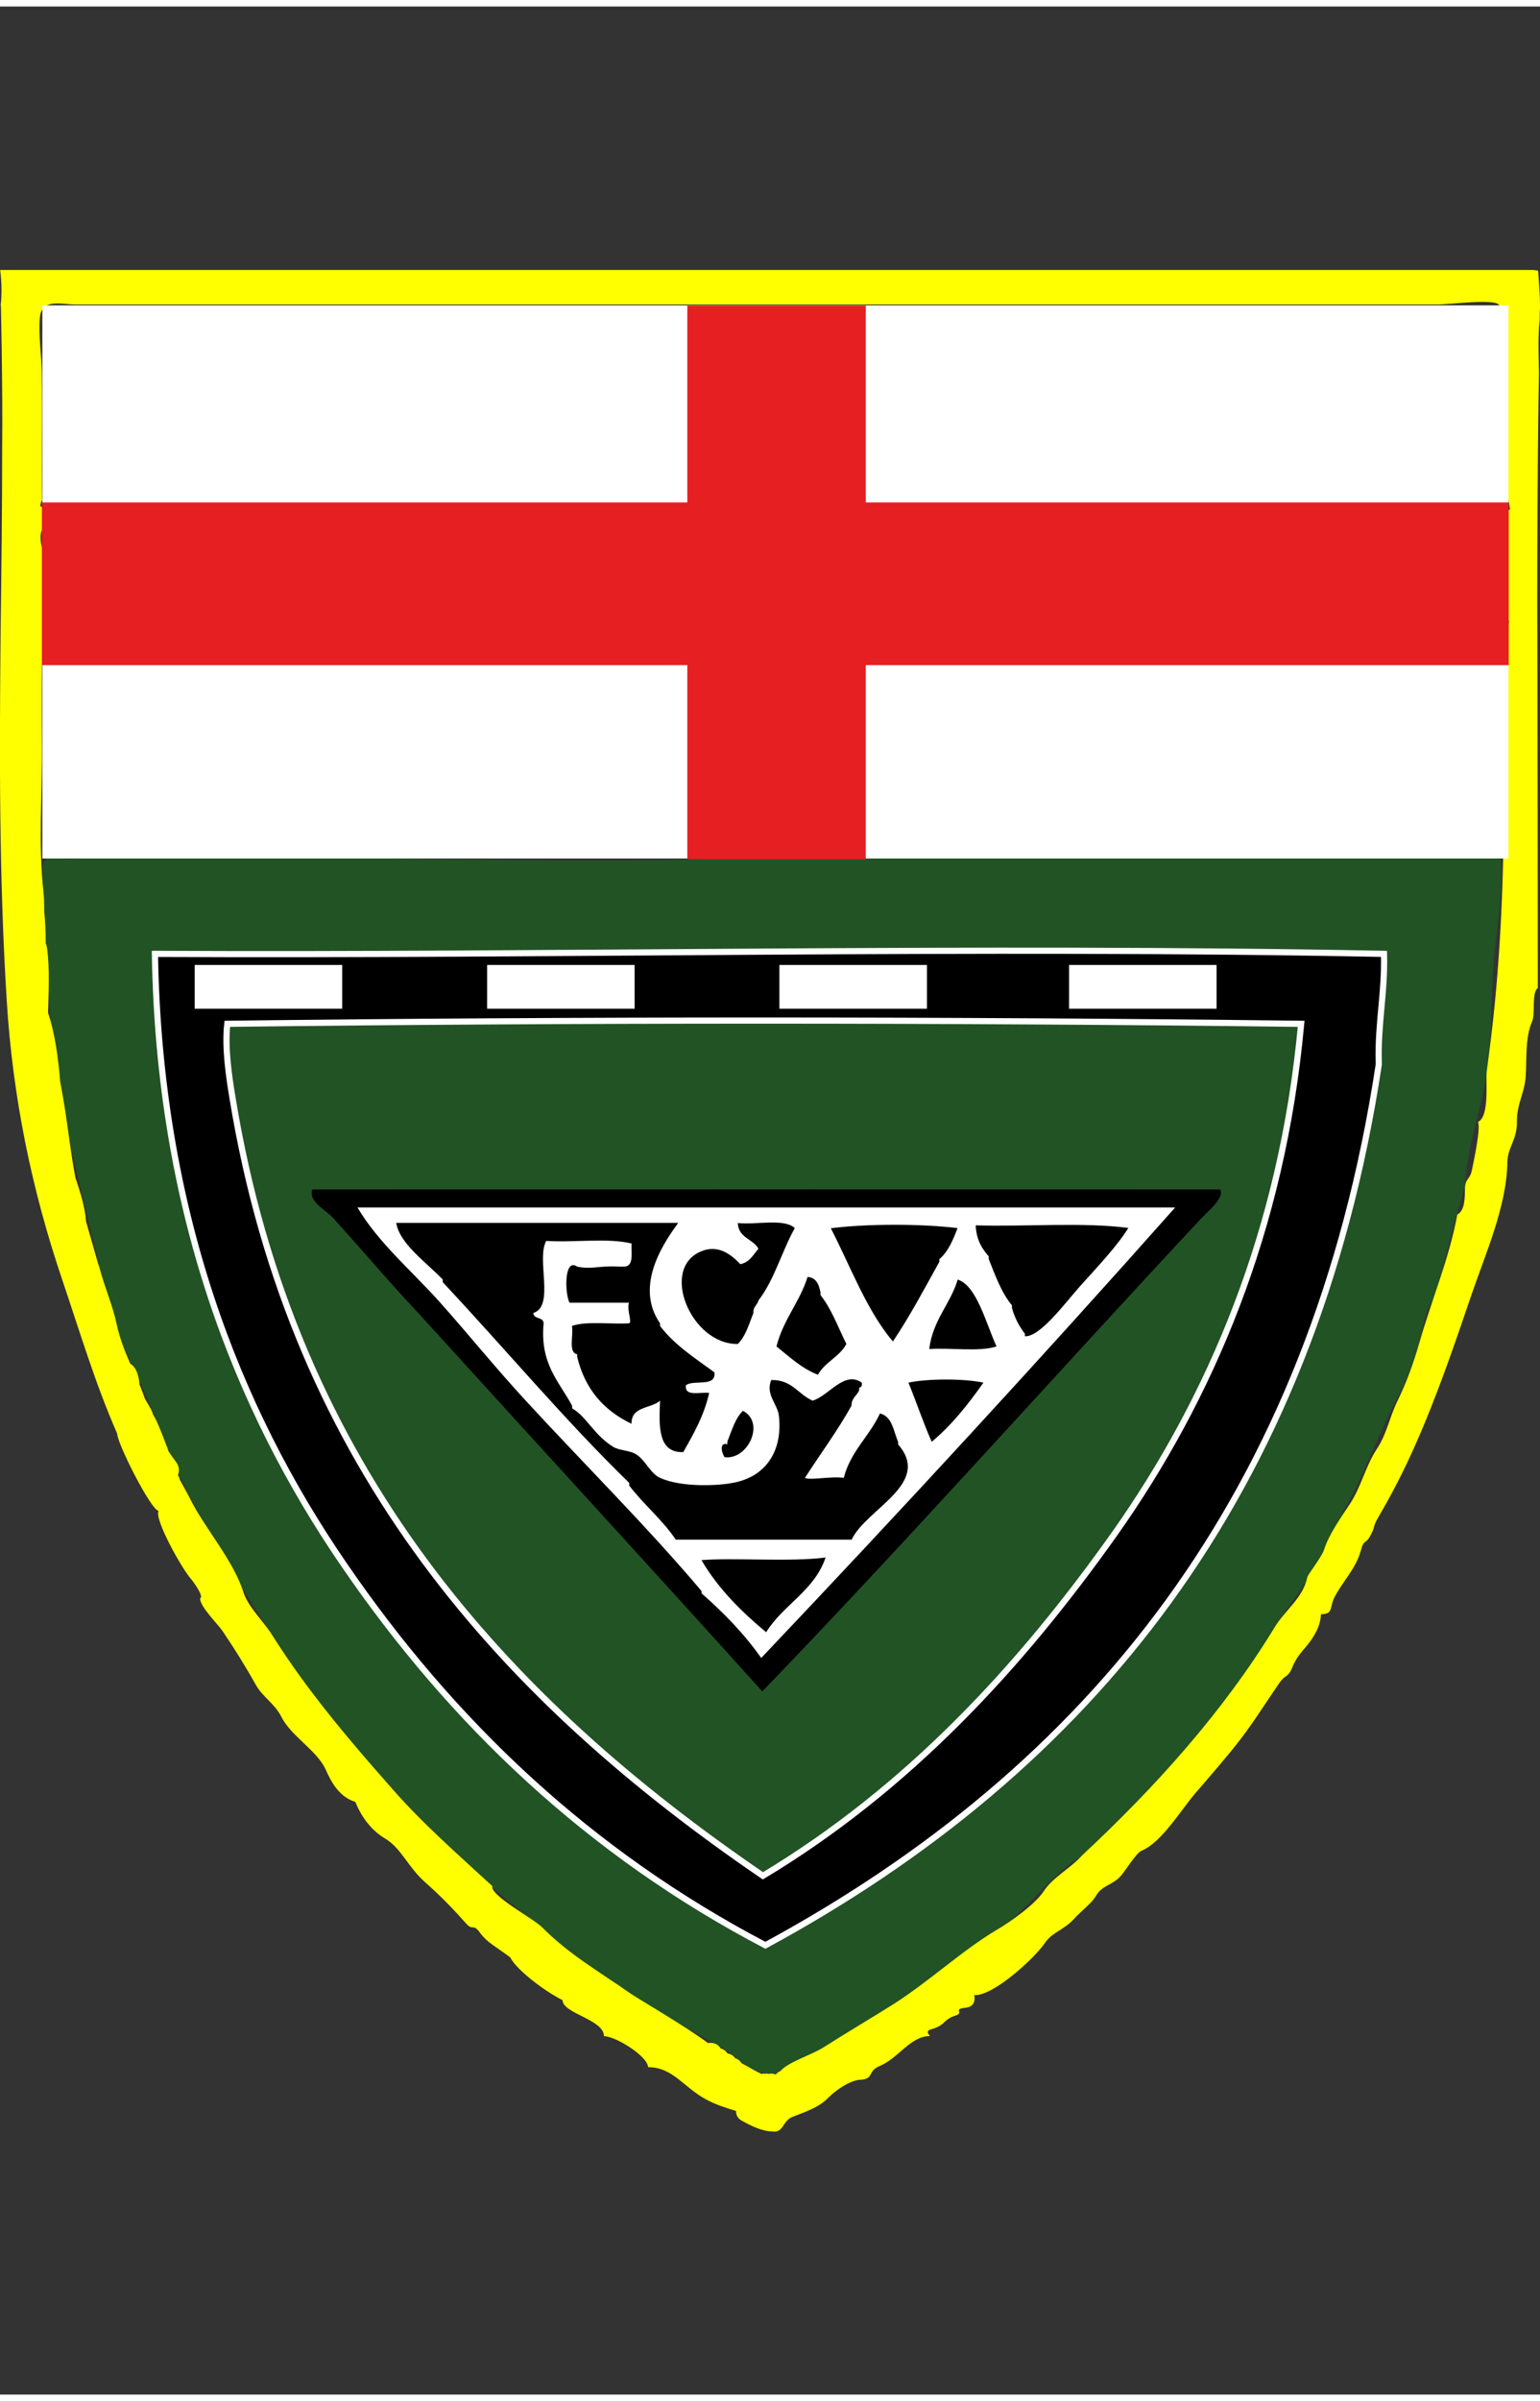 <svg xmlns="http://www.w3.org/2000/svg" width="231" height="360" viewBox="0 0 1000 1550"><rect x="0" y="0" width="1000" height="1550" fill="#333333" stroke="none"/><path fill="#225324" d="M442.4 553.8c127.1-4.4 254.7-1.7 381.9-1.7h133.2c10.2 0 17.9-4.9 17.7 7.7-.3 14.5-1.5 29.7-3.5 43.8-4.1 28.7-2.2 58.7-6.2 87.8-3.4 24.6-14.1 51.8-14.1 76.2-2.3 0-16.5 61.8-20.2 70.2-6.6 9.8-8 24.9-11.5 36.1-4.7 14.8-11.6 27.5-18.3 41.2-10 20.3-17.1 41.6-29 61.4-6.7 26.5-30.6 52.7-44.7 75.8-33.3 54.5-78.4 104.5-125 148-19 11.2-32.1 30.9-49.4 44.4-25.2 19.7-52.4 39.5-79.8 56.6-12.9 8.1-26.1 15.9-38.9 24-9.9 6.3-24 17.5-36.3 16.3-11.2-1.1-18.1-9.4-27.1-15.1-15.4-9.8-32.5-17.2-48-27.2-46.7-29.9-90.2-65.1-129.7-103-45-43.3-88.3-92.1-121.1-145.6-27-44-55.6-88.3-72.7-137-5.8-16.6-14.4-30.8-21.1-48.4-8.6-23.3-14.4-48.8-20.2-73.1-11.2-46.9-23.6-94.3-26.2-143.7-1.5-28.9-4.2-58.1-4.7-87-.2-12.6 8-8 18.3-8.3l27.3-.6c21.3-.4 42.6-.5 63.9-.5 77 0 154 1.9 231 2.1 24.8.1 49.6 0 74.4-.4"></path><path d="M792.3 767.8c2.9 5.5-7.2 13.4-13.4 20-92.6 99.1-189 207.5-283.9 305.8-74.1-82.2-149-163.7-223.4-245.6-17.5-18.4-37-41.6-55.4-61.8-5.4-5.8-16.1-10.5-13.4-18.4 182.2 0 401.6-.1 589.5 0"></path><path fill="#FFF" d="M232.1 779.5c13.8 23.2 35.3 41.1 53.8 61.8 18.6 20.9 36.3 42.8 55.4 63.5 38.1 41.4 78.6 81.5 114.2 123.6 0 .5 0 1.2.2 1.7 14.3 12.5 27.5 26.1 38.6 41.8 91-95.9 180.8-193.3 268.8-292.4h-531m389.7 13.4c-3 7.7-6 15.2-11.8 20.1v1.7c-9.7 17.5-19.2 35.4-30.2 51.8-17.3-20.6-27.4-48.5-40.3-73.5 23.5-3 58.7-3 82.3-.1m-89 41.8v1.7c7.2 9 11.4 20.9 16.8 31.7-4.5 8.4-13.9 11.7-18.5 20-10.8-4.3-18.5-11.7-26.9-18.4 4.4-17.4 15-28.6 20.2-45.1 5.7.4 7.4 5 8.4 10.1m-77.3-26.8c10.2-4.2 18.5 1.2 25.2 8.4 6.2-1.2 8.4-6.2 11.8-10-3.5-6.5-13.1-7-13.4-16.7 12.1 1.3 30.1-3.2 37 3.3-8.4 15-13.3 33.6-23.5 46.8-.8 3.2-3.7 4.2-3.4 8.4-2.9 7.2-5 15-10.1 20-30.3.5-51.1-49.2-23.6-60.2m15.1 133.7c-1.3-1.2-4.4-10 1.7-8.4v-1.7c2.9-7.2 5-15 10.1-20 14.6 7.4 3.5 31.9-11.8 30.1m26.9 113.6c-16.1-13.4-31.1-28.2-42-46.8 20.7-1.7 57.8 1.3 80.6-1.7-7.3 21.6-27.5 30.6-38.6 48.5m55.5-60.1H438.8c-8.7-13-20.8-22.7-30.2-35.1v-1.7C366.2 917 328 871.2 287.5 828v-1.7c-10.4-11-28.1-23.2-30.2-36.8h183.1c-7.9 11-29.2 40.1-11.8 65.2v1.7c9.4 12.4 22.7 20.9 35.3 30.1 1.2 10-13.4 4.5-18.5 8.4-1 7.7 9.2 4.2 15.1 5-3.4 15-10.2 26.6-16.8 38.4-16.6.5-15.8-16.7-15.1-33.4-5.9 5.3-18.8 3.5-18.5 15-17.8-8.5-30.2-22.2-35.3-43.4v-1.7c-6-1.2-2.3-12.2-3.4-18.4 9.6-3.3 24.7-1 37-1.7 2.4-.3-1.5-8.4 0-13.4h-38.6c-3-5.7-3.7-29.4 5-23.4 9.2 2 15-.8 26.9 0h3.4c6.7 0 4.7-8.7 5-15-15.1-3.8-37.5-.5-55.4-1.7-6.6 11.9 5.7 42.4-8.4 46.8.2 4.3 6.6 2.3 6.7 6.7-2.5 26.4 10.1 37.8 18.5 53.5v1.7c9.1 5 14.3 17.5 26.9 25.1 4.4 2.5 10.7 2 15.1 5 5.7 3.8 8.9 12.2 15.1 15 13.6 6.2 37 5.2 47 3.3 22.7-4 32.6-21.9 30.2-43.4-.8-7.9-8.9-13.9-5-23.4 13.6-.3 17.5 9.4 26.9 13.4 10.6-3.2 20.5-19.7 31.9-11.7.3 2-.3 3-1.7 3.3v1.7c-1.5 3.5-5 5-5 10-9.2 16.5-20.2 31.2-30.2 46.8 3.5 1.8 16.6-1.2 25.2 0 4.4-17.2 16.6-26.9 23.5-41.8 8.1 2 8.7 11.4 11.8 18.4v1.7c22.2 25.5-20.7 41.7-30.2 61.8m52-63.5c-5.5-12.4-9.9-25.7-15.1-38.4 12.6-2.7 36.1-2.7 48.7 0-9.9 14-20.5 27.5-33.6 38.4m-1.6-60.2c2.3-18.9 13.6-28.9 18.5-45.1 12.4 4 18.3 28.4 25.2 43.4-11.5 3.7-29.6.7-43.7 1.7m62.1-8.3v-1.7c-3.7-4.7-6.6-10.2-8.4-16.7V843c-6.9-8.2-10.8-19.4-15.1-30.1v-1.7c-4.4-5-8.1-10.9-8.4-20.1 32.4 1 69.4-2.2 99.1 1.7-7.4 11.9-19.5 24.6-31.9 38.4-9.9 11.3-25.7 32.5-35.3 31.9"></path><path stroke="#FFF" stroke-width="4" stroke-miterlimit="10" d="M895.3 685.1v1.7C852.8 967 707 1144.6 497 1258.4c-114.1-59.8-203.3-144.2-273.8-247.3-69.6-101.4-119.9-230.2-122.6-396.2 259.5 1.3 534.7-5.2 798.1 0 .7 25.1-4.1 45-3.4 70.2M151 708.5c39.6 241.8 178.1 391.3 344.4 504.8 93.7-56.3 166.5-134.7 228.5-222.2 61.8-87.5 108.7-196.3 121-330.8-227.5-2.8-475.4-2.8-697.3 0-1.8 15.3 1.2 35 3.4 48.2"></path><path fill="#FFF" d="M694.2 622.1H790v28.4h-95.8zM506.1 622.1h95.8v28.4h-95.8zM316.3 622.1h95.8v28.4h-95.8zM126.4 622.1h95.8v28.4h-95.8z"></path><path fill="#FF0" d="M998.8 171.5c-1.3-.3-2.9-.5-4.7-.5H.1c1 7.7 1.2 15.5.3 23.4h.2c.2 9.2.3 18.4.5 27.6.3 21.6.5 42.9.3 64.5 0 39.9-.5 79.9-1 119.8-.8 79.9-1 159.7 4 239.4 3.9 62 16 121.6 35.9 180.4 11.4 33.6 21.5 67.7 35.8 100.2 0 6.5 22.2 50.1 26.9 50.1-3.2 5 15.5 38.4 21.2 44.4.5.5 8.7 11.4 5.7 12.4 0 5.5 11.3 16.4 14.6 21.2 7.7 11.4 15 23.1 21.7 35.1 4.5 7.9 12.1 11.9 16.5 20.6 6.4 12.7 23.2 21.9 28.7 34.1 4 9 9.2 18 19.3 21.1 4 9.7 10.2 18.4 19.5 23.9 10.4 6.2 14.6 18.4 26.2 28.6 9.7 8.5 18.5 17.7 26.5 26.7 4.4 4.8 4.2-.8 9.1 6.2 2.2 2.8 4.7 5.2 7.6 7.2 1.3 1 11.6 8 11.8 8.5 4.4 8.4 22.8 22.1 33.9 27.6 0 8.7 26.9 12.5 26.9 23.4 7.7 0 28.6 13.2 28.6 20.1 16.1 0 23 13 37.6 20.9 6 3.3 12.8 5.5 19.5 7.5 0 2.8 1.3 5 3.7 6.3 5.9 3.3 13.4 7 19.8 7 7.4 1.3 6.7-6.9 13.1-9.4 8.1-3.2 17.1-6 23.3-12.4 5.2-5.3 14.4-11.4 20.7-11.7 9.4-.5 4.4-5.5 12.8-9 12.4-5.2 19.8-19.4 32.6-19.4-2.2-2.3-1.9-3.8 1.2-4.5 8.9-2.5 7.4-6.3 15.1-8.7 6.6-2-2.2-4.2 6.9-5.2 4.7-.5 6.4-3.7 5.5-8.2 12.1 1 39.5-24.2 45.9-33.8 4.7-7 12.3-8.4 18.8-15.5 5.4-6 11.6-10.2 14.3-15 4.4-7.5 10.9-6.7 16.6-13.5 2.7-3.2 9.6-14.4 13.1-15.9 12.9-5.3 24.9-25.6 34.9-37.3s20.2-23.2 29.6-35.4c8.9-11.7 16.6-24.1 24.9-36.1 3.9-5.7 5.7-3.3 8.6-10.5 2-5.2 5.5-9.4 9.1-13.5 5-6.2 8.9-12.5 9.4-20.7 8.1 0 5.4-4.3 8.7-10.9 5.2-10.2 13.9-18.7 17-29.9 2.3-8.7 3-3.8 6.5-10.5 3.4-6.2.8-4.5 5.5-12.5 8.2-14 15.6-28.4 22.3-43.3 14.8-32.9 26.4-67 38-101.1 9.1-26.4 22.7-57.3 23-85.2.2-9.7 6.4-14.7 6.2-26.1-.2-11.4 5-18.9 5.7-29.4.8-11.4-.5-25.1 4.2-35.9 2.2-5-.5-18.9 3.7-21.6 0-74-.2-147.9-.3-221.9-.2-39.9 0-79.7.3-119.6.2-18.4.3-36.9.7-55.3.2-5.3-1-24.9.5-36.8 0-2.5 0-5.2.2-7.7.1-8.1-.7-16.1-1.2-24.3zm-22.5 316.1c.7 53.5-.5 107.3-5.7 160.1-1.5 14.9-3.2 28.7-5.2 43.6-.8 6.7 2 29.1-5.7 32.7 2 4-2.9 26.1-3.9 31.2-1.2 6.4-4.5 5.3-4.5 12.2-.2 4.8.3 13.9-5 16.7-5.4 29.2-16.8 55.6-24.7 83.4-3.7 13-8.4 25.9-14.4 38.1-5.2 10.9-6.7 21-13.3 30.9-7.2 11-9.9 23.9-17 34.9-5.5 8.4-14.1 20.4-17.1 30.2-1.5 4.8-10.9 16.5-10.9 18-3 13.7-14.3 21-21.2 32.4-33.6 55.1-77.9 104.1-125 148-7.6 8.5-19 14.2-24.9 23.2-5.5 8.5-21.5 19.9-30.6 25.2-22.7 13.5-44 33.6-67.2 48.3-15.1 9.5-30.4 18.5-45.5 28.1-7.4 4.7-23 9.5-27.7 15.2-1.2.5-2.2 1.2-3 2.2h-.2c-.8-.3-1.7-.5-2.7-.5h-.5c-.5 0-.8 0-1.3.2-.5-.2-1-.2-1.5-.2h-1.7c-.5 0-.8 0-1.3.2-4-1.7-8.6-4.7-13.1-7-.8-1.5-2.4-2.7-4.2-3.3-1-1.5-2.7-2.7-4.9-3-1-1.5-2.3-2.7-4.4-3.2-1.3-2.2-3.5-3.7-6.9-3.7-.5 0-.8 0-1.3.2-14.6-10.9-45.2-28.6-50.2-32.1-20-13.9-41-26.2-57.6-43.1-5.4-5.5-33.9-20.6-32.3-26.7-22.7-20.9-44.7-40.1-64.7-62.8-17.3-19.6-34.8-39.8-51.1-61.2-9.7-12.7-18.8-25.7-27.4-39.3-5.5-8.7-15.3-17.9-18.3-27.1-6.9-21.6-24.7-40.9-34.9-61.3-1.8-3.7-4.2-7.7-6.5-12-.2-.7-.3-1.3-.7-2-.2-.3-.3-.8-.5-1.2.8-2.3.8-5-.5-7.2-1.8-2.7-3.9-5.3-5.7-8.2 0-.2-.2-.3-.2-.5-.2-1-.5-1.8-1-2.8-2-5.5-4.2-11-6.6-16.4-.7-1.3-1.3-2.7-2.2-4-.3-1.2-.7-2.2-1.2-3.2-1.2-2.3-2.5-4.5-3.9-6.7-1.2-3.2-2.4-6.5-3.7-9.7-.5-5.7-2-11-6-13.5-3.5-8-6.9-16.4-8.9-25.9-2.5-11.7-7.6-23.4-10.9-35.6-.3-1.3-.8-2.5-1.2-3.8-2.5-9-5.2-17.9-7.7-26.9-.7-9.5-3.7-18.9-6.9-28.4-3-15.5-4.7-31.4-7.2-47-.8-5-1.7-10.2-2.7-15.2-1.3-15.7-3.4-31.6-7.9-44.9.3-14 1.2-28.2-.7-42.3-.2-1-.3-1.8-.8-2.7 0-7-.3-14-1-21.1 0-4.3 0-8.4-.5-12.4-3.4-31.2-.7-64-1-95.4-.2-26.4 0-52.8.2-79.2 2.3-1.2 4-3.5 3.7-7.2-1-10.9-.5-21.6-2-32.2-.8-6-5.4-18-.5-23.1 4.5-4.7 2-10.9-2.5-13.4.3-1.8.7-3.2 1.2-3.7-.3-27.7.2-55.6-.2-83.4-.2-11.5-2.2-23.7-1.2-35.3 1.2-12.5 13.8-8.4 22.8-8.4h885.8c5.9 0 34.9-3.7 38.6 0 6.4 6.9 4.9 22.1 4.9 30.6 0 30.2-6.4 63.5.8 93.2.7 3 1.3 6 1.7 9.2-3.4 1.5-6 5-5.2 9.7 3.5 19 2.5 38.6 3 58 0 1.8.7 3.3 1.5 4.7-.2 2.3-.3 4.7-.3 7-1 27.9-3.5 54.4-3.2 81.8"></path><rect x="27.5" y="194" fill="white" width="952" height="359"></rect><path fill="#E61F22" d="M979.7 321.9H562.2V194.2H446.3v127.7H27.2v105.6h419.1v126h115.9v-126h417.5z"></path></svg>